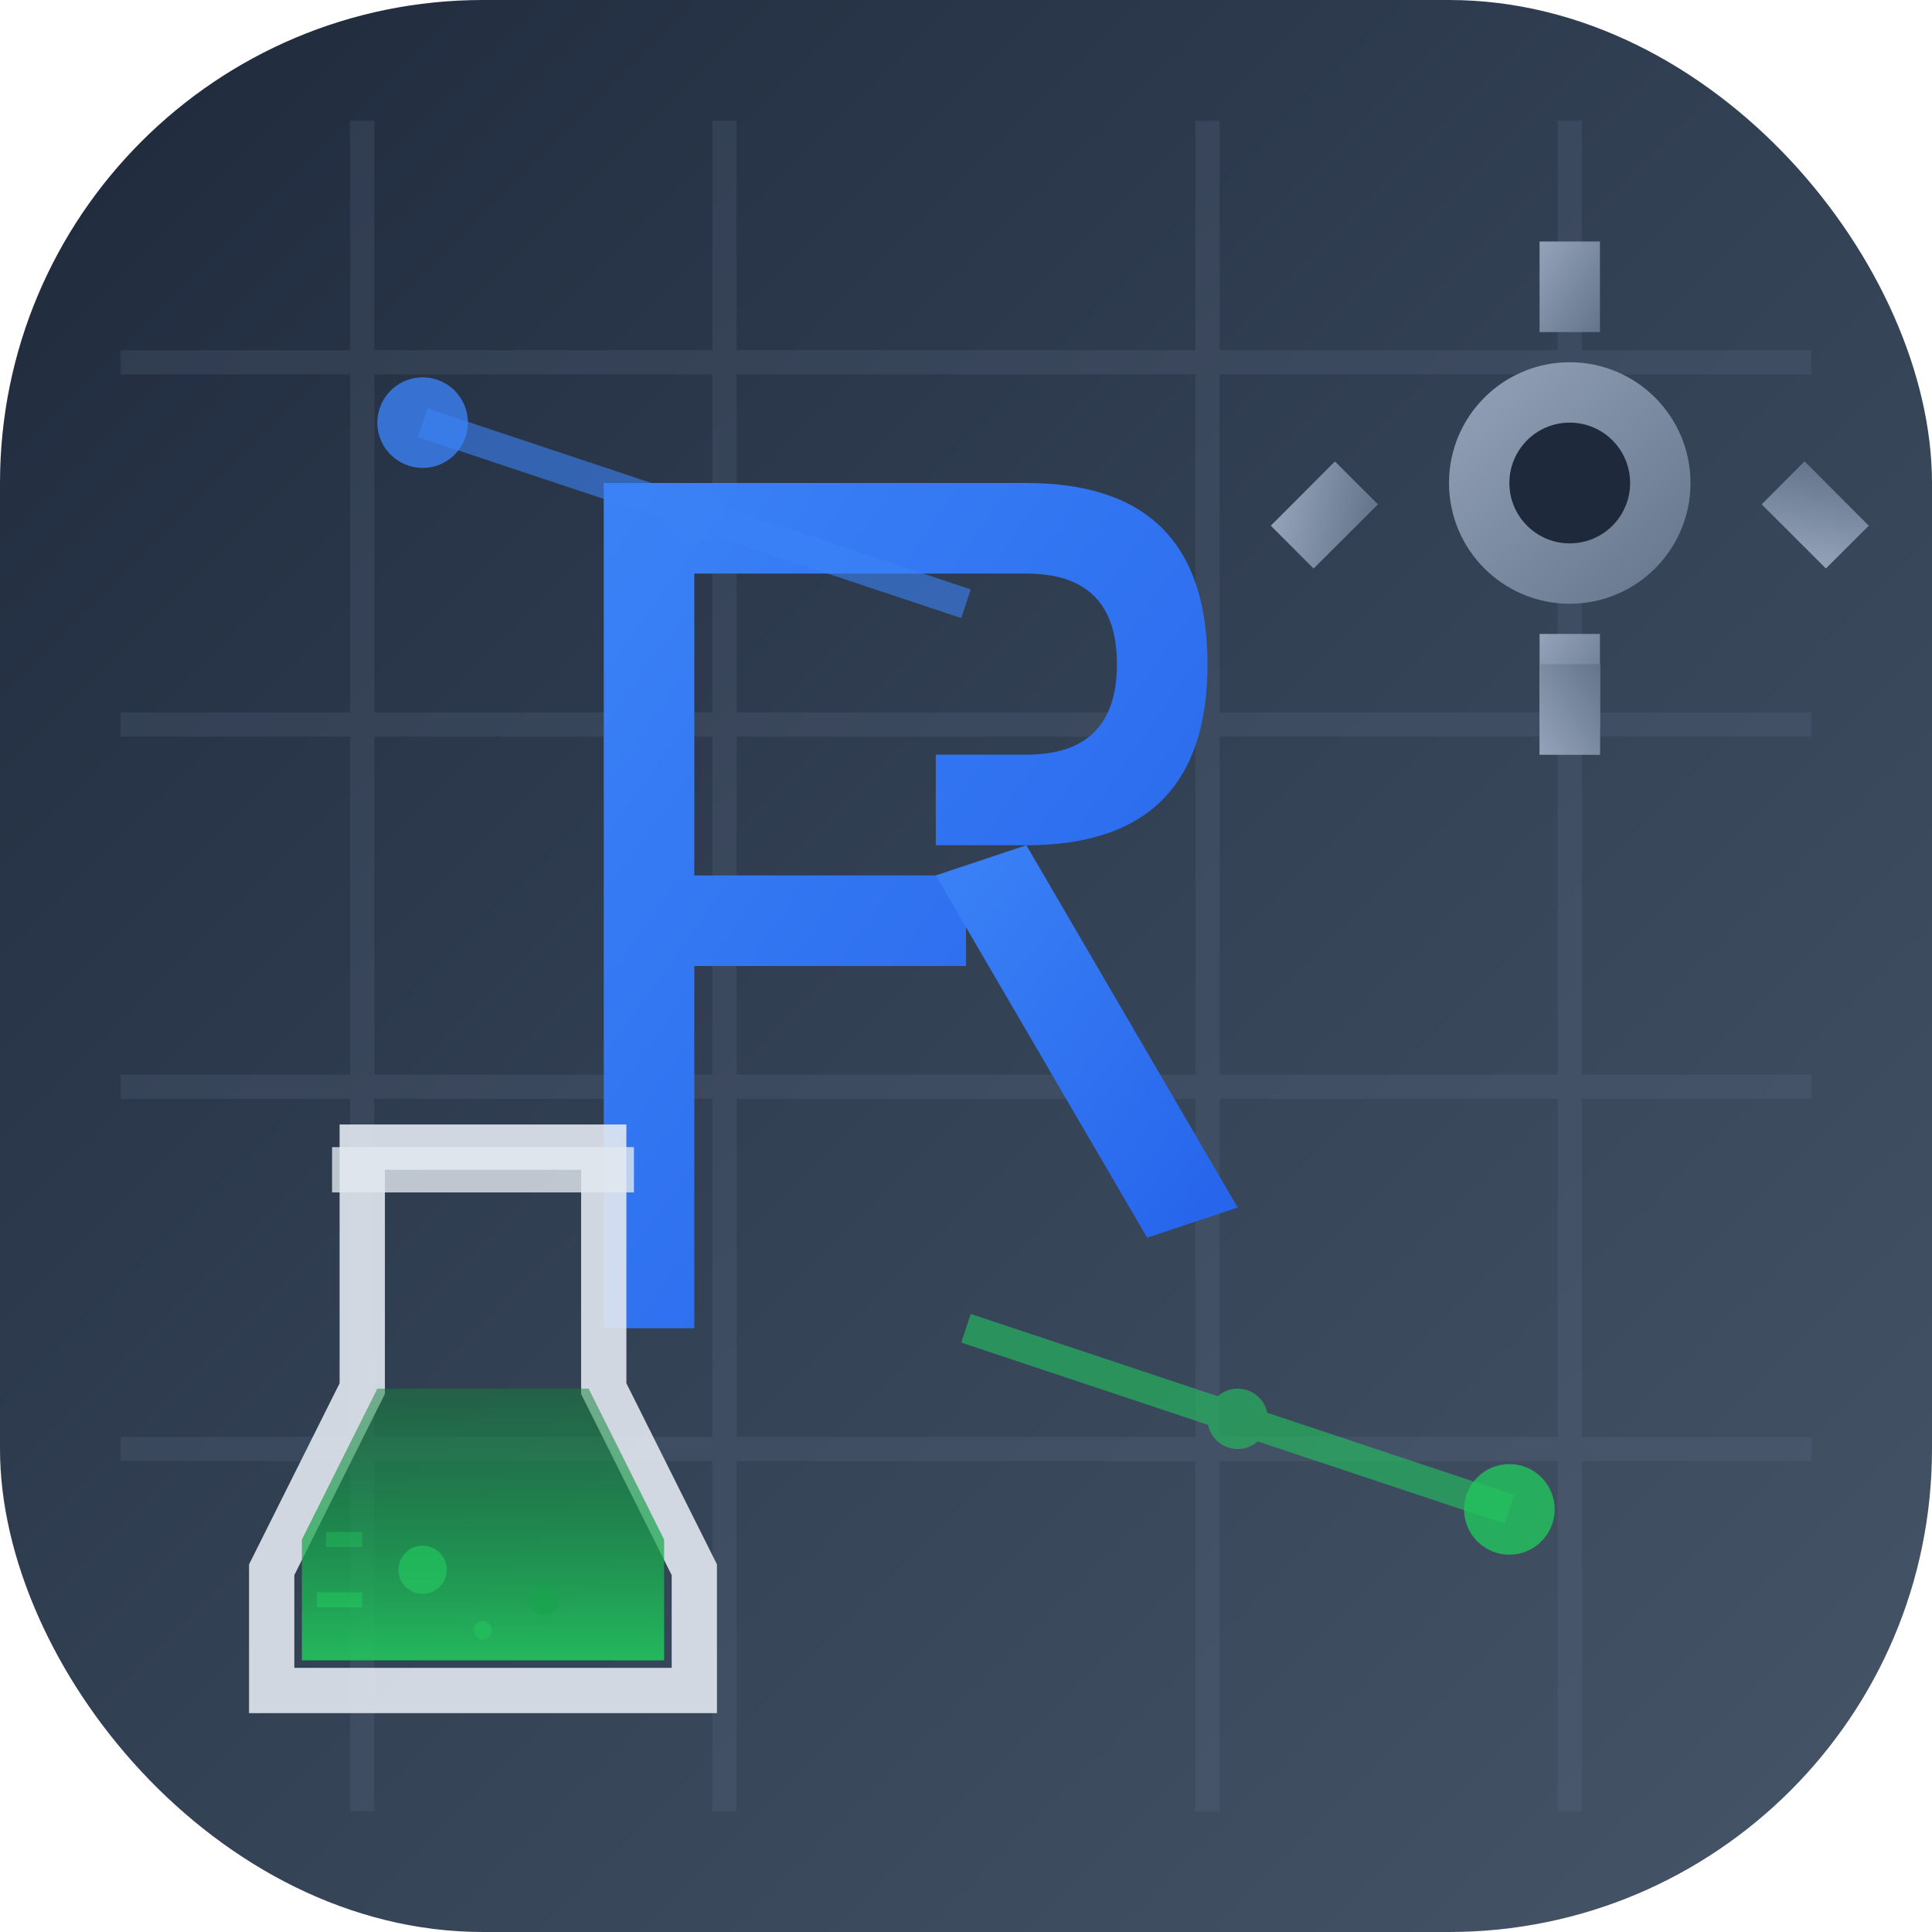 <svg width="64" height="64" viewBox="0 0 64 64" fill="none" xmlns="http://www.w3.org/2000/svg">
  <defs>
    <linearGradient id="main-gradient" x1="0%" y1="0%" x2="100%" y2="100%">
      <stop offset="0%" style="stop-color:#1e293b;stop-opacity:1" />
      <stop offset="50%" style="stop-color:#334155;stop-opacity:1" />
      <stop offset="100%" style="stop-color:#475569;stop-opacity:1" />
    </linearGradient>
    <linearGradient id="accent-gradient" x1="0%" y1="0%" x2="100%" y2="100%">
      <stop offset="0%" style="stop-color:#3b82f6;stop-opacity:1" />
      <stop offset="100%" style="stop-color:#2563eb;stop-opacity:1" />
    </linearGradient>
    <linearGradient id="gear-gradient" x1="0%" y1="0%" x2="100%" y2="100%">
      <stop offset="0%" style="stop-color:#94a3b8;stop-opacity:1" />
      <stop offset="100%" style="stop-color:#64748b;stop-opacity:1" />
    </linearGradient>
    <linearGradient id="liquid-gradient" x1="0%" y1="100%" x2="0%" y2="0%">
      <stop offset="0%" style="stop-color:#22c55e;stop-opacity:0.9" />
      <stop offset="50%" style="stop-color:#16a34a;stop-opacity:0.7" />
      <stop offset="100%" style="stop-color:#15803d;stop-opacity:0.5" />
    </linearGradient>
  </defs>
  
  <!-- Main background -->
  <rect width="64" height="64" rx="16" fill="url(#main-gradient)"/>
  
  <!-- Circuit pattern background -->
  <g opacity="0.2">
    <line x1="4" y1="12" x2="60" y2="12" stroke="#64748b" stroke-width="0.8"/>
    <line x1="4" y1="24" x2="60" y2="24" stroke="#64748b" stroke-width="0.8"/>
    <line x1="4" y1="36" x2="60" y2="36" stroke="#64748b" stroke-width="0.8"/>
    <line x1="4" y1="48" x2="60" y2="48" stroke="#64748b" stroke-width="0.8"/>
    <line x1="12" y1="4" x2="12" y2="60" stroke="#64748b" stroke-width="0.8"/>
    <line x1="24" y1="4" x2="24" y2="60" stroke="#64748b" stroke-width="0.8"/>
    <line x1="40" y1="4" x2="40" y2="60" stroke="#64748b" stroke-width="0.8"/>
    <line x1="52" y1="4" x2="52" y2="60" stroke="#64748b" stroke-width="0.8"/>
  </g>
  
  <!-- Central "R" -->
  <g transform="translate(20, 16)">
    <path d="M 0 0 L 0 28 L 3 28 L 3 16 L 12 16 L 12 13 L 3 13 L 3 3 L 14 3 Q 17 3 17 6 Q 17 9 14 9 L 11 9 L 11 12 L 14 12 Q 20 12 20 6 Q 20 0 14 0 Z" fill="url(#accent-gradient)"/>
    <path d="M 11 13 L 18 25 L 21 24 L 14 12 Z" fill="url(#accent-gradient)"/>
  </g>
  
  <!-- Processing Gear (top right) -->
  <g transform="translate(46, 10)">
    <!-- Gear teeth -->
    <g transform="translate(6, 6)">
      <rect x="-1" y="-8" width="2" height="3" fill="url(#gear-gradient)"/>
      <rect x="5" y="-6" width="3" height="2" fill="url(#gear-gradient)" transform="rotate(45)"/>
      <rect x="6" y="-1" width="3" height="2" fill="url(#gear-gradient)" transform="rotate(90)"/>
      <rect x="5" y="4" width="3" height="2" fill="url(#gear-gradient)" transform="rotate(135)"/>
      <rect x="-1" y="5" width="2" height="3" fill="url(#gear-gradient)"/>
      <rect x="-8" y="4" width="3" height="2" fill="url(#gear-gradient)" transform="rotate(225)"/>
      <rect x="-9" y="-1" width="3" height="2" fill="url(#gear-gradient)" transform="rotate(270)"/>
      <rect x="-8" y="-6" width="3" height="2" fill="url(#gear-gradient)" transform="rotate(315)"/>
    </g>
    
    <!-- Gear center -->
    <circle cx="6" cy="6" r="4" fill="url(#gear-gradient)"/>
    <circle cx="6" cy="6" r="2" fill="#1e293b"/>
    
    <!-- Rotation animation -->
    <animateTransform attributeName="transform" attributeType="XML" type="rotate" from="0 52 16" to="360 52 16" dur="6s" repeatCount="indefinite"/>
  </g>
  
  <!-- Laboratory Beaker (bottom left) -->
  <g transform="translate(6, 38)">
    <!-- Beaker outline -->
    <path d="M 6 0 L 6 8 L 3 14 L 3 18 L 17 18 L 17 14 L 14 8 L 14 0 Z" fill="none" stroke="#e2e8f0" stroke-width="1.5" opacity="0.9"/>
    
    <!-- Liquid with gradient -->
    <path d="M 6.5 8 L 4 13 L 4 17 L 16 17 L 16 13 L 13.5 8 Z" fill="url(#liquid-gradient)"/>
    
    <!-- Beaker top rim -->
    <rect x="5" y="0" width="10" height="1.5" fill="#e2e8f0" opacity="0.8"/>
    
    <!-- Measurement lines -->
    <line x1="4.5" y1="15" x2="6" y2="15" stroke="#22c55e" stroke-width="0.5" opacity="0.6"/>
    <line x1="4.8" y1="13" x2="6" y2="13" stroke="#22c55e" stroke-width="0.5" opacity="0.4"/>
    
    <!-- Animated bubbles -->
    <circle cx="8" cy="14" r="0.8" fill="#22c55e" opacity="0.7">
      <animate attributeName="cy" values="14;2;14" dur="4s" repeatCount="indefinite"/>
      <animate attributeName="opacity" values="0.7;0;0.7" dur="4s" repeatCount="indefinite"/>
      <animate attributeName="r" values="0.8;0.3;0.8" dur="4s" repeatCount="indefinite"/>
    </circle>
    <circle cx="12" cy="15" r="0.5" fill="#16a34a" opacity="0.5">
      <animate attributeName="cy" values="15;1;15" dur="5s" repeatCount="indefinite"/>
      <animate attributeName="opacity" values="0.5;0;0.5" dur="5s" repeatCount="indefinite"/>
    </circle>
    <circle cx="10" cy="16" r="0.3" fill="#22c55e" opacity="0.6">
      <animate attributeName="cy" values="16;0;16" dur="3.5s" repeatCount="indefinite"/>
      <animate attributeName="opacity" values="0.6;0;0.6" dur="3.5s" repeatCount="indefinite"/>
    </circle>
  </g>
  
  <!-- Data connection nodes -->
  <circle cx="14" cy="14" r="1.5" fill="#3b82f6" opacity="0.8"/>
  <circle cx="50" cy="50" r="1.5" fill="#22c55e" opacity="0.8"/>
  
  <!-- Circuit connections -->
  <g opacity="0.6">
    <line x1="14" y1="14" x2="32" y2="20" stroke="#3b82f6" stroke-width="1"/>
    <line x1="50" y1="50" x2="32" y2="44" stroke="#22c55e" stroke-width="1"/>
    
    <!-- Data pulse animations -->
    <circle cx="23" cy="17" r="1" fill="#3b82f6">
      <animate attributeName="opacity" values="0.2;1;0.2" dur="2s" repeatCount="indefinite"/>
    </circle>
    <circle cx="41" cy="47" r="1" fill="#22c55e">
      <animate attributeName="opacity" values="0.2;1;0.2" dur="2.8s" repeatCount="indefinite"/>
    </circle>
  </g>
</svg>